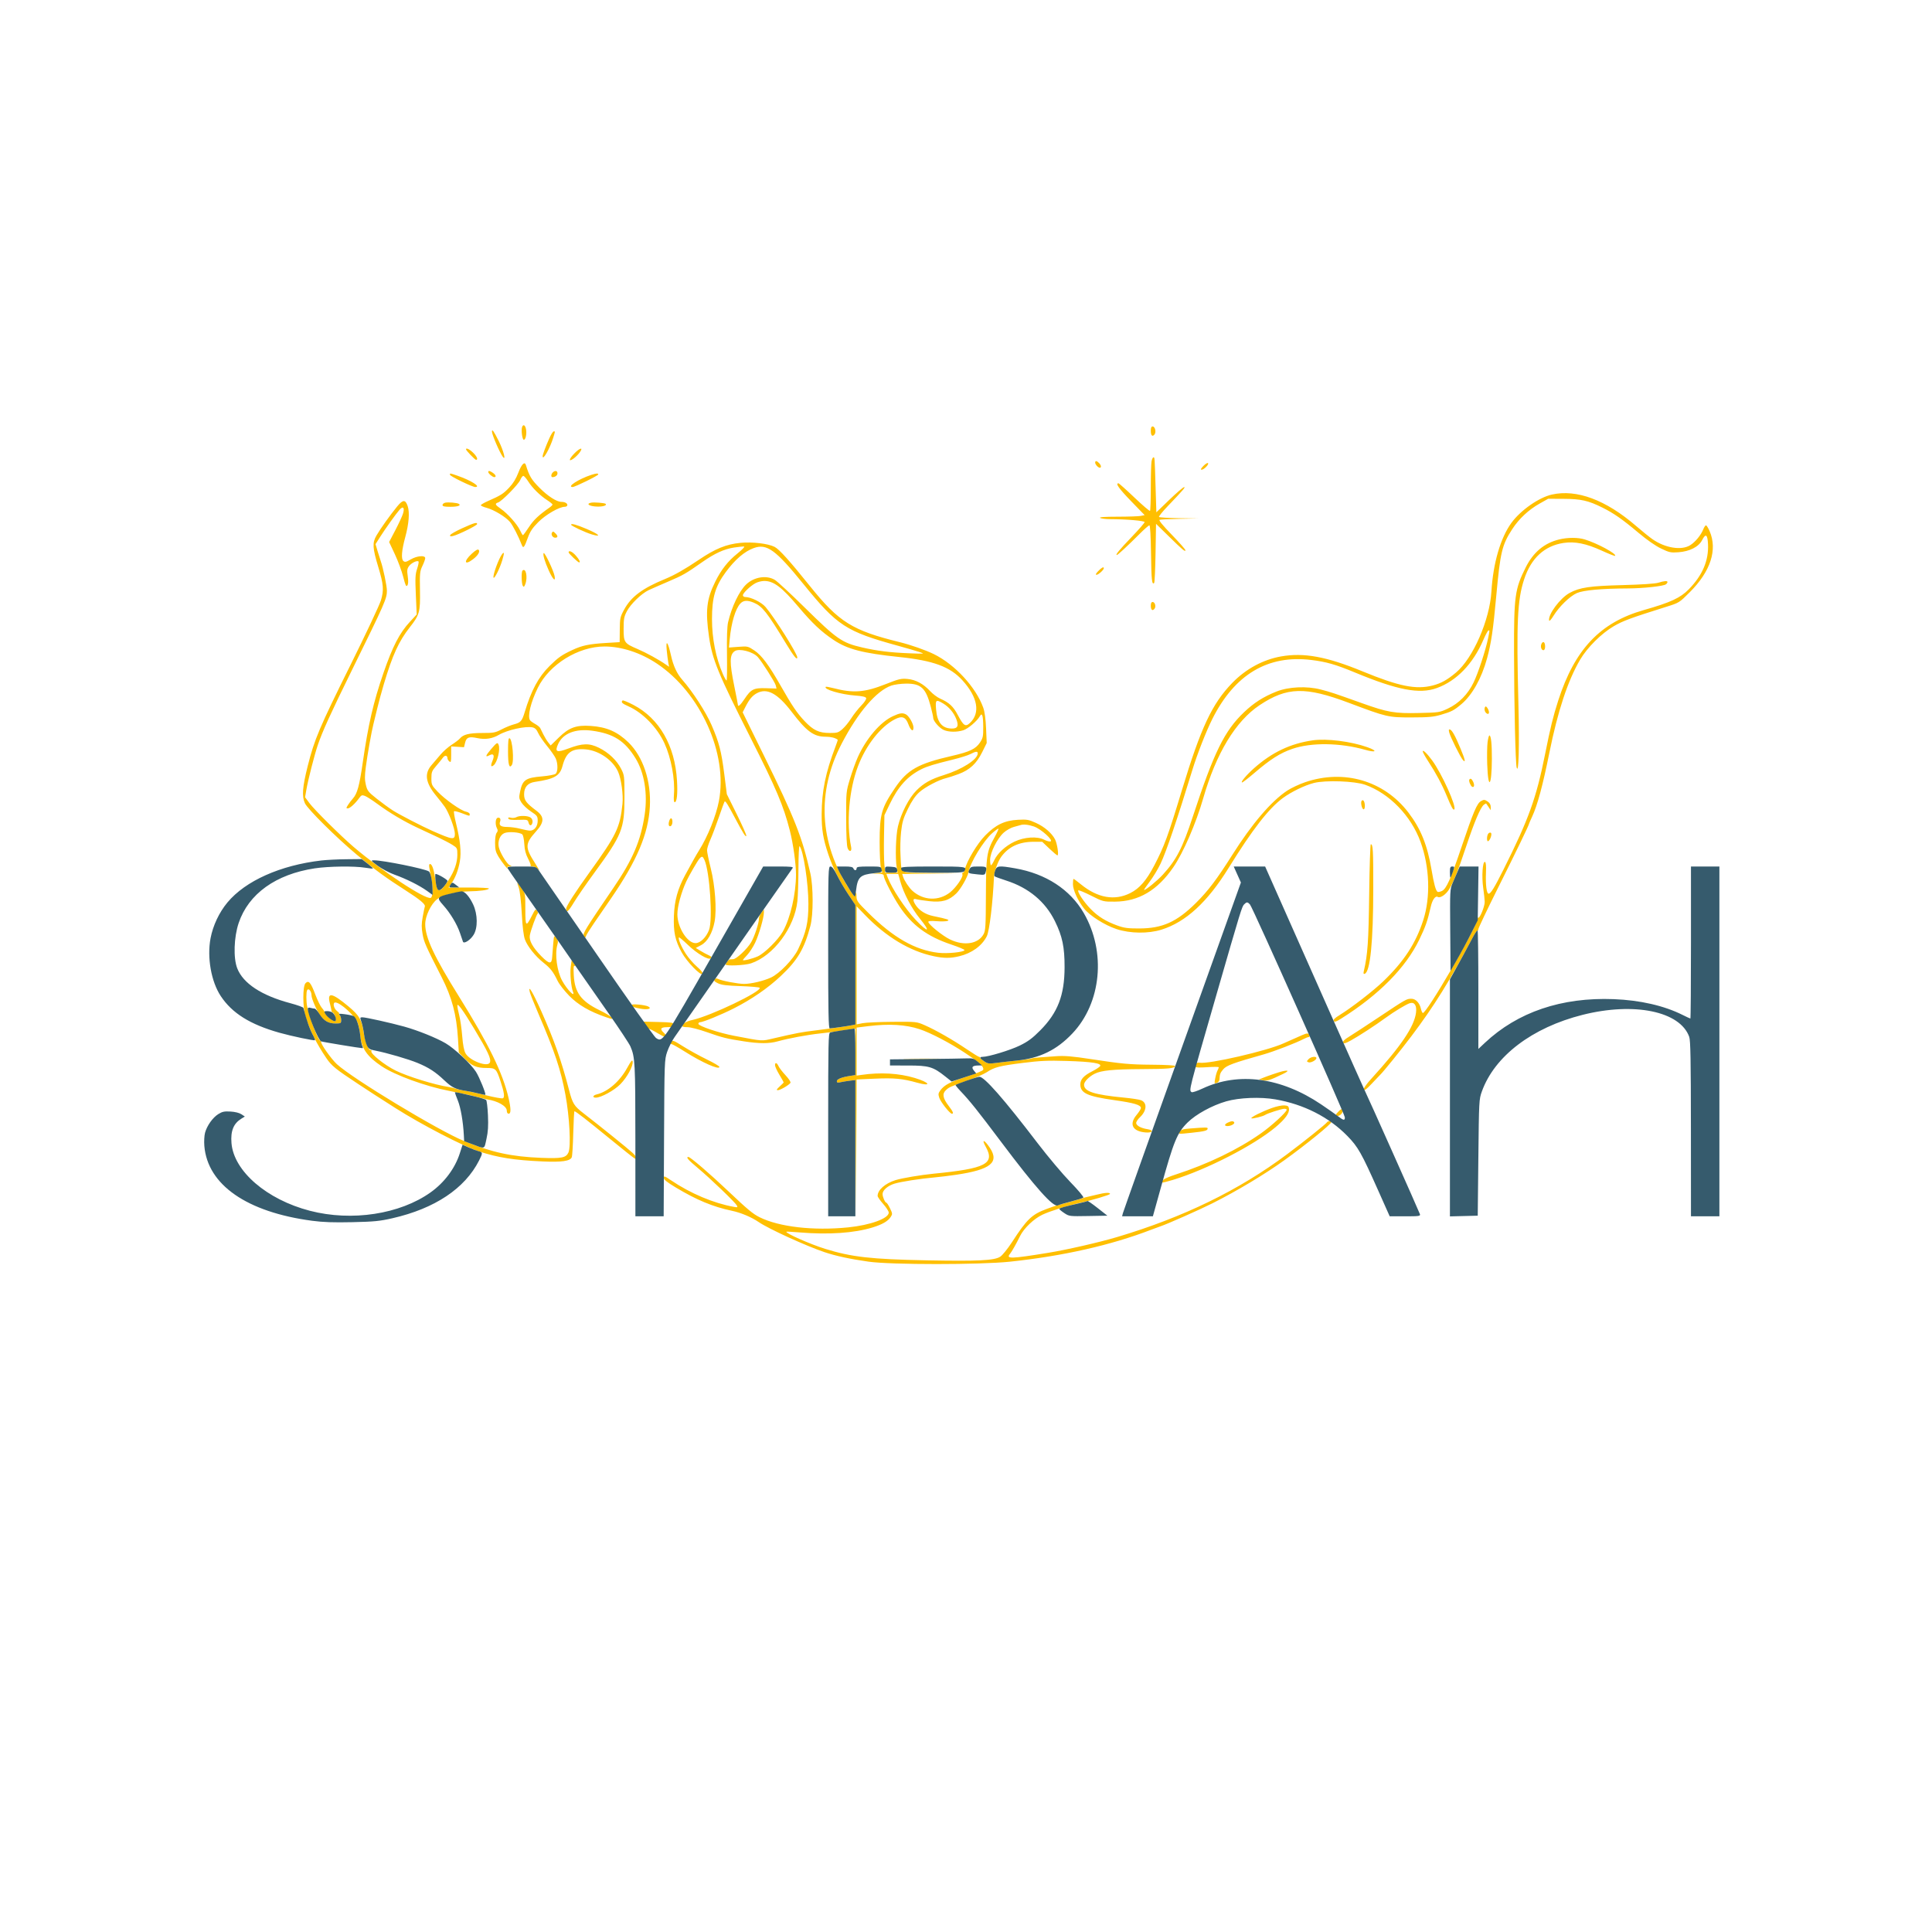 <svg xmlns="http://www.w3.org/2000/svg" width="1563" height="1563" viewBox="0 0 1563 1563" version="1.1"><path d="M 422.406 345.386 C 421.509 347.723, 422.430 355.321, 423.659 355.725 C 425.187 356.227, 426.333 350.794, 425.500 347 C 424.806 343.839, 423.300 343.053, 422.406 345.386 M 931 348.441 C 931 352.391, 932.224 353.640, 933.998 351.502 C 935.549 349.633, 934.468 345, 932.481 345 C 931.460 345, 931 346.069, 931 348.441 M 398 349.178 C 398 351.654, 404.196 366.063, 406.739 369.500 C 409.634 373.412, 407.377 364.591, 403.494 356.815 C 399.477 348.771, 398 346.718, 398 349.178 M 444.329 354.750 C 441.440 361.239, 439 367.819, 439 369.126 C 439 373.128, 444.981 362.617, 447.607 354 C 449.259 348.579, 449.231 349, 447.945 349 C 447.365 349, 445.738 351.587, 444.329 354.750 M 377 363.497 C 377 364.427, 384.229 372, 385.116 372 C 386.998 372, 385.855 369.251, 382.702 366.196 C 379.795 363.378, 377 362.055, 377 363.497 M 464.703 366.792 C 460.164 371.440, 459.705 374.058, 463.960 371.028 C 465.588 369.869, 467.869 367.588, 469.028 365.960 C 472.147 361.580, 469.248 362.138, 464.703 366.792 M 931.625 373.125 C 931.281 374.844, 931 384.444, 931 394.458 C 931 404.473, 930.716 412.951, 930.369 413.298 C 930.022 413.645, 924.324 408.770, 917.706 402.464 C 911.089 396.159, 905.298 391, 904.837 391 C 902.199 391, 905.227 395.279, 915.011 405.379 L 926.022 416.746 922.886 417.373 C 921.161 417.718, 912.719 418.007, 904.125 418.015 C 893.667 418.026, 888.996 418.351, 890 419 C 890.825 419.533, 894.467 419.976, 898.094 419.985 C 911.300 420.015, 926 421.289, 926 422.403 C 926 423.008, 921.252 428.452, 915.450 434.501 C 905.542 444.830, 902.116 449, 903.537 449 C 904.306 449, 912.275 441.617, 921.617 432.250 C 925.594 428.262, 929.301 425, 929.856 425 C 930.496 425, 930.981 433.383, 931.182 447.919 C 931.479 469.355, 931.916 473.417, 933.727 471.606 C 934.127 471.206, 934.630 460.280, 934.845 447.325 L 935.236 423.771 945.368 433.699 C 956.923 445.022, 959 446.761, 959 445.116 C 959 444.495, 953.996 438.822, 947.880 432.508 C 940.602 424.996, 937.233 420.855, 938.130 420.525 C 938.883 420.247, 946.250 419.890, 954.500 419.731 L 969.500 419.442 953.809 419.221 C 945.179 419.100, 937.897 418.642, 937.627 418.205 C 937.357 417.768, 940.342 414.056, 944.261 409.955 C 957.406 396.203, 959.505 393.755, 957.834 394.131 C 956.932 394.334, 951.537 398.993, 945.847 404.485 L 935.500 414.470 934.885 394.485 C 934.109 369.240, 934.164 370, 933.125 370 C 932.644 370, 931.969 371.406, 931.625 373.125 M 886 374.345 C 886 375.085, 886.855 376.464, 887.901 377.410 C 890.466 379.731, 891.819 377.562, 889.443 374.937 C 887.399 372.679, 886 372.438, 886 374.345 M 973.466 377.036 C 971.491 379.097, 971.087 380, 972.139 380 C 974.077 380, 978.449 375.396, 977.228 374.641 C 976.721 374.328, 975.028 375.405, 973.466 377.036 M 419.406 382.250 C 417.490 387.265, 415.174 391.042, 411.895 394.500 C 407.107 399.549, 405.183 400.768, 394.750 405.359 C 391.587 406.751, 389 408.271, 389 408.737 C 389 409.204, 391.116 410.151, 393.702 410.843 C 399.673 412.440, 409.096 418.137, 412.545 422.236 C 414.893 425.027, 419.467 433.922, 422.149 440.913 C 423.332 443.998, 424.139 443.022, 427.039 435 C 428.860 429.962, 430.751 427.131, 435.444 422.415 C 441.509 416.322, 452.430 410, 456.893 410 C 458.052 410, 459 409.373, 459 408.607 C 459 407.113, 456.910 406, 454.106 406 C 450.333 406, 443.155 401.369, 436.447 394.609 C 429.894 388.004, 428.194 385.167, 425.448 376.250 C 424.455 373.027, 421.995 375.470, 419.406 382.250 M 395 381.845 C 395 383.046, 398.433 386, 399.829 386 C 401.716 386, 401.178 384.238, 398.777 382.557 C 396.299 380.821, 395 380.576, 395 381.845 M 447.200 382.200 C 445.783 383.617, 445.607 386, 446.918 386 C 449.197 386, 451 384.628, 451 382.893 C 451 380.757, 449.006 380.394, 447.200 382.200 M 364 384.068 C 364 385.245, 382.057 394, 384.484 394 C 389.518 394, 381.092 388.644, 370.116 384.868 C 363.737 382.673, 364 382.708, 364 384.068 M 478.500 384.132 C 468.218 387.473, 458.174 393.976, 463.250 394.008 C 465.131 394.019, 484 384.749, 484 383.813 C 484 382.790, 482.333 382.887, 478.500 384.132 M 420.911 388.250 C 419.421 391.884, 405.979 405.554, 402.950 406.516 C 400.107 407.418, 400.517 408.393, 405.065 411.545 C 410.614 415.390, 418.425 424.111, 420.658 428.954 C 421.671 431.151, 422.742 432.960, 423.038 432.974 C 423.334 432.988, 425.514 430.051, 427.884 426.447 C 431.702 420.640, 435.695 416.843, 444.441 410.703 C 445.848 409.715, 447 408.578, 447 408.177 C 447 407.775, 445.098 406.214, 442.774 404.707 C 436.857 400.870, 430.676 394.779, 427.338 389.495 C 425.777 387.025, 423.992 385.003, 423.371 385.002 C 422.751 385.001, 421.643 386.462, 420.911 388.250 M 1255.500 400.097 C 1244.998 402.448, 1230.151 412.830, 1222.748 423 C 1213.912 435.138, 1207.955 455.574, 1206.569 478.500 C 1205.170 501.638, 1191.650 532.589, 1177.910 544.107 C 1170.789 550.077, 1165.924 552.785, 1159.149 554.549 C 1145.647 558.066, 1131.798 555.287, 1102.320 543.147 C 1073.296 531.194, 1054.850 527.806, 1036.434 531.043 C 1021.867 533.604, 1007.927 541.147, 997 552.383 C 980.594 569.251, 971.560 588.497, 956.105 639.500 C 944.880 676.547, 941.912 684.620, 933.818 700.137 C 927.495 712.257, 921.904 718.709, 914.463 722.474 C 901.783 728.890, 888.044 726.488, 874.551 715.499 C 871.514 713.024, 868.797 711, 868.514 711 C 868.231 711, 868.006 712.913, 868.013 715.250 C 868.027 719.989, 871.968 728.646, 877.008 735.011 C 881.595 740.802, 893.777 748.510, 903.285 751.637 C 914.275 755.252, 928.913 755.440, 939.620 752.103 C 959.305 745.968, 976.843 729.841, 994 702.097 C 1013.132 671.158, 1026.503 653.940, 1037.879 645.589 C 1044.735 640.556, 1055.533 635.322, 1062.982 633.420 C 1072.377 631.022, 1096.037 631.869, 1104.490 634.906 C 1124.032 641.926, 1141.532 659.968, 1149.199 681 C 1156.600 701.300, 1157.455 725.726, 1151.419 744.417 C 1145.356 763.190, 1135.834 777.765, 1119.129 793.841 C 1111.104 801.564, 1093.417 815.242, 1083.827 821.141 C 1079.732 823.659, 1078.385 825.005, 1078.986 825.978 C 1079.642 827.038, 1080.956 826.609, 1085.159 823.962 C 1115.573 804.811, 1137.143 782.994, 1148.187 760.211 C 1153.209 749.849, 1154.937 744.900, 1157.496 733.546 C 1158.778 727.855, 1161.255 724.422, 1163.208 725.628 C 1165.088 726.791, 1169.606 723.814, 1172.164 719.729 C 1175.922 713.725, 1179.293 705.283, 1186.195 684.585 C 1192.722 665.012, 1197.671 653.309, 1200.352 651.107 C 1201.285 650.342, 1202.187 649.892, 1202.356 650.107 C 1202.525 650.323, 1203.414 651.613, 1204.332 652.973 L 1206 655.445 1206 652.746 C 1206 650.938, 1205.136 649.480, 1203.385 648.333 C 1201.044 646.799, 1200.495 646.773, 1198.151 648.089 C 1194.872 649.929, 1192.067 656.543, 1182.281 685.500 C 1173.434 711.680, 1170.071 719.191, 1166.458 720.837 C 1165.024 721.491, 1163.492 721.804, 1163.055 721.534 C 1161.533 720.593, 1160.111 715.423, 1158.094 703.500 C 1154.723 683.567, 1149.390 670.404, 1139.387 657.322 C 1119.716 631.597, 1087.306 622.093, 1055.839 632.821 C 1051.076 634.446, 1044.551 637.513, 1041.339 639.637 C 1028.466 648.153, 1012.845 666.427, 996.980 691.532 C 984.400 711.438, 977.378 720.724, 967.513 730.500 C 951.973 745.901, 940.352 751.113, 921.500 751.137 C 912.362 751.149, 909.379 750.744, 903.880 748.747 C 894.565 745.364, 888.324 741.481, 882.290 735.316 C 876.870 729.778, 871.308 721.359, 872.369 720.298 C 872.705 719.961, 877.371 721.894, 882.737 724.593 C 892.431 729.469, 892.553 729.500, 901.996 729.432 C 921.161 729.295, 936.386 720.316, 949.257 701.559 C 957.287 689.857, 967.544 666.214, 973.360 646 C 983.889 609.408, 999.637 583.373, 1019.047 570.469 C 1041.239 555.715, 1056.040 555.348, 1091.436 568.674 C 1121.979 580.172, 1123.101 580.432, 1142 580.396 C 1155.721 580.370, 1159.702 580.013, 1165.639 578.277 C 1174.365 575.725, 1176.192 574.777, 1182.312 569.630 C 1190.993 562.328, 1198.608 548.742, 1203.007 532.707 C 1206.388 520.384, 1207.956 509.766, 1210.502 481.956 C 1213.739 446.613, 1215.137 440.790, 1223.462 428 C 1228.893 419.657, 1236.671 412.398, 1245.500 407.435 L 1252.500 403.500 1265 403.556 C 1278.983 403.618, 1284.926 404.958, 1296.304 410.616 C 1305.557 415.217, 1312.512 420.073, 1325.500 431.002 C 1332.308 436.731, 1339.279 441.593, 1343.793 443.760 C 1350.454 446.959, 1351.666 447.221, 1357.793 446.779 C 1366.994 446.116, 1374.243 442.405, 1377.038 436.926 C 1379.921 431.275, 1381.441 432.342, 1381.794 440.265 C 1382.386 453.550, 1377.381 465.315, 1366.298 476.694 C 1359.475 483.699, 1351.420 487.428, 1330 493.498 C 1294.561 503.541, 1273.987 525.268, 1260.604 566.784 C 1256.537 579.398, 1254.246 588.745, 1250.010 610 C 1242.910 645.624, 1236.738 662.760, 1216.329 703.500 C 1208.940 718.250, 1206.022 722.983, 1204.311 722.993 C 1202.660 723.003, 1201.752 715.833, 1202.158 705.994 C 1202.392 700.311, 1202.134 697.574, 1201.335 697.296 C 1199.425 696.631, 1198.589 709.177, 1199.930 718.365 C 1200.584 722.839, 1201.127 727.908, 1201.139 729.630 C 1201.163 733.385, 1197.132 743.200, 1195.883 742.427 C 1195.397 742.127, 1195 742.758, 1195 743.829 C 1195 749.810, 1153.563 821.084, 1151.004 819.503 C 1150.537 819.214, 1149.863 817.653, 1149.508 816.035 C 1148.480 811.356, 1145.287 808, 1141.862 808 C 1137.945 808, 1137.667 808.157, 1115.500 822.928 C 1105.050 829.891, 1094.148 837.021, 1091.273 838.771 C 1087.777 840.899, 1086.229 842.433, 1086.600 843.400 C 1087.047 844.564, 1088.266 844.240, 1092.828 841.749 C 1099.195 838.270, 1112.818 829.397, 1121.049 823.366 C 1127.870 818.368, 1137.817 812.372, 1140.645 811.553 C 1144.395 810.467, 1146.320 813.528, 1145.548 819.348 C 1144.051 830.633, 1133.451 846.306, 1109.638 872.444 C 1105.332 877.171, 1102.989 880.528, 1103.346 881.458 C 1103.757 882.531, 1105.515 881.228, 1109.707 876.741 C 1112.893 873.331, 1115.987 870.082, 1116.582 869.520 C 1119.118 867.128, 1133.296 849.588, 1141.657 838.500 C 1160.414 813.624, 1172.774 793.724, 1191.775 757.810 C 1193.431 754.680, 1195.059 752.393, 1195.393 752.726 C 1195.727 753.060, 1196 752.601, 1196 751.705 C 1196 750.810, 1203.159 735.772, 1211.909 718.288 C 1226.348 689.437, 1237 667.424, 1237 666.435 C 1237 666.226, 1238.108 663.680, 1239.461 660.777 C 1243.785 651.505, 1248.154 635.318, 1253.478 608.835 C 1260.216 575.327, 1268.405 550.549, 1278.311 533.696 C 1284.086 523.873, 1295.629 512.378, 1305.500 506.622 C 1312.970 502.267, 1319.200 499.965, 1348 490.921 C 1358.488 487.627, 1358.510 487.613, 1367.069 479.062 C 1383.882 462.264, 1389.566 444.790, 1383.110 429.750 C 1381.989 427.137, 1380.660 425, 1380.157 425 C 1379.654 425, 1378.658 426.462, 1377.943 428.250 C 1376.043 433.001, 1371.444 438.563, 1367.295 441.127 C 1360.272 445.467, 1347.145 443.361, 1336.906 436.251 C 1334.483 434.569, 1328.450 429.698, 1323.500 425.428 C 1299.135 404.408, 1275.525 395.613, 1255.500 400.097 M 321.335 409.702 C 315.584 416.721, 307.691 427.797, 304.513 433.311 C 301.141 439.158, 301.385 443.335, 305.982 458.530 C 310.316 472.853, 310.681 477.401, 308.162 485.692 C 307.012 489.478, 296.030 512.808, 283.757 537.538 C 258.269 588.897, 254.394 598.045, 248.937 619.752 C 244.646 636.819, 244.091 644.229, 246.685 649.849 C 248.867 654.575, 272.200 677.713, 288.569 691.382 C 302.858 703.314, 312.511 710.380, 328 720.246 C 339.590 727.628, 344.361 731.611, 343.699 733.353 C 343.459 733.984, 342.682 737.763, 341.971 741.750 C 340.940 747.539, 340.925 750.372, 341.897 755.809 C 343.056 762.300, 344.170 764.810, 357.404 790.783 C 365.599 806.867, 369.313 820.842, 370.486 840 L 371.189 851.500 375.845 856.322 C 381.645 862.329, 385.509 864, 393.599 864 C 400.947 864, 401.541 864.555, 404.842 874.500 C 407.920 883.774, 408.485 887.877, 406.773 888.534 C 405.977 888.839, 399.965 887.763, 393.413 886.143 C 386.861 884.523, 379.250 882.866, 376.500 882.462 C 373.750 882.058, 370.426 881.327, 369.114 880.837 C 367.801 880.347, 365.101 879.701, 363.114 879.403 C 351.847 877.710, 329.967 870.957, 320.174 866.150 C 311.236 861.763, 299.605 852.471, 300.414 850.364 C 300.724 849.557, 300.549 849.160, 300.027 849.483 C 298.423 850.475, 295.327 842.890, 294.217 835.248 C 292.746 825.123, 290.614 821.456, 282.048 814.312 C 268.453 802.974, 264.462 802.293, 266.871 811.724 C 267.542 814.351, 268.146 817.063, 268.212 817.750 C 268.279 818.438, 268.654 819, 269.045 819 C 270.379 819, 272.337 825.063, 271.329 826.071 C 270.257 827.143, 263.240 821.436, 262.777 819.115 C 262.624 818.353, 261.546 816.664, 260.381 815.360 C 259.216 814.057, 256.834 809.207, 255.089 804.583 C 251.385 794.769, 249.731 792.839, 247.200 795.374 C 244.723 797.854, 244.815 815.403, 247.345 823 C 251.171 834.493, 256.347 844.731, 264.111 856.164 C 268.287 862.313, 271.519 864.928, 290 877.111 C 301.112 884.436, 303.962 886.278, 319.868 896.416 C 340.657 909.667, 374.632 927.293, 387.488 931.498 C 402.857 936.524, 416.022 938.598, 439 939.611 C 454.549 940.296, 461.195 939.345, 462.557 936.239 C 462.976 935.283, 463.523 926.513, 463.771 916.750 C 464.020 906.987, 464.450 899, 464.728 899 C 465.720 899, 474.789 906.042, 493 920.953 C 503.175 929.284, 512.288 936.544, 513.250 937.086 C 516.260 938.780, 515.289 936.008, 511.678 932.603 C 508.428 929.538, 484.358 910.132, 472.218 900.789 C 464.397 894.769, 463.218 892.877, 460.328 881.703 C 454.284 858.333, 448.406 841.657, 437.889 818.037 C 431.071 802.727, 427.027 795.973, 428.584 802.500 C 428.978 804.150, 432.107 812.025, 435.537 820 C 448.851 850.955, 453.678 865.411, 457.408 885.500 C 460.774 903.628, 462.035 927.635, 459.870 932.385 C 457.919 936.668, 454.376 937.356, 437.685 936.695 C 413.728 935.745, 397.701 932.251, 375.500 923.136 C 354.496 914.514, 285.337 872.726, 272.525 860.916 C 267.970 856.718, 259.265 844.379, 259.750 842.809 C 259.887 842.364, 259.611 842, 259.135 842 C 257.496 842, 250.276 823.172, 248.487 814.232 C 247.637 809.984, 247.648 802.379, 248.506 800.991 C 249.645 799.147, 252 801.945, 252 805.143 C 252 808.159, 256.869 819, 259.809 822.531 C 263.043 826.415, 266.351 828, 271.223 828 C 275.788 828, 276 827.876, 276 825.200 C 276 823.660, 275.460 821.860, 274.800 821.200 C 274.140 820.540, 273.976 820, 274.435 820 C 274.894 820, 274.084 819.067, 272.635 817.927 C 269.911 815.785, 268.954 810.997, 271.250 811.004 C 275.338 811.016, 287.266 821.885, 289.353 827.500 C 290.171 829.700, 291.132 834.392, 291.490 837.926 C 292.545 848.365, 297.054 854.803, 308.794 862.634 C 319.656 869.880, 344.374 878.879, 363.500 882.553 C 365.700 882.975, 367.950 883.443, 368.500 883.592 C 369.050 883.740, 372.200 884.382, 375.500 885.018 C 378.800 885.655, 383.975 886.847, 387 887.669 C 390.025 888.491, 393.175 889.264, 394 889.386 C 402.681 890.675, 410 894.875, 410 898.568 C 410 900.063, 410.578 901, 411.500 901 C 413.466 901, 413.445 897.055, 411.431 888.312 C 406.776 868.105, 395.507 845.012, 371.509 806.500 C 351.180 773.877, 344.025 758.563, 344.008 747.643 C 343.997 741.124, 348.730 731.206, 353.635 727.464 C 358.047 724.099, 369.538 721.273, 379.500 721.102 C 388.245 720.953, 394.857 720.040, 395.571 718.885 C 395.880 718.385, 388.875 718, 379.491 718 L 362.864 718 364.969 715.044 C 368.320 710.338, 370.773 704.015, 372.007 696.908 C 373.316 689.363, 372.369 680.016, 368.850 665.738 C 367.662 660.919, 366.976 656.691, 367.325 656.342 C 367.674 655.993, 370.484 656.673, 373.569 657.854 C 380.205 660.393, 380 660.368, 380 658.625 C 380 657.869, 378.658 656.982, 377.018 656.654 C 372.847 655.819, 360.014 646.765, 354.020 640.428 C 349.245 635.379, 349 634.851, 349 629.621 C 349 624.659, 349.384 623.678, 352.926 619.585 C 355.085 617.091, 357.524 614.089, 358.346 612.916 C 359.868 610.744, 362 611.048, 362 613.437 C 362 614.162, 362.675 615.315, 363.500 616 C 364.808 617.085, 365 616.388, 365 610.551 L 365 603.857 370.194 604.178 L 375.389 604.500 376.271 600.847 C 377.335 596.439, 379.401 595.678, 386.295 597.157 C 392.464 598.480, 398.312 597.593, 403.513 594.545 C 410.403 590.507, 425.194 587.225, 430.875 588.473 C 432.868 588.910, 434.134 590.176, 435.361 592.957 C 436.301 595.088, 439.596 599.907, 442.683 603.666 C 445.770 607.425, 448.904 611.948, 449.648 613.718 C 451.474 618.064, 451.379 624.440, 449.465 626.029 C 448.621 626.730, 443.686 627.661, 438.498 628.099 C 425.261 629.216, 422.747 630.935, 420.803 640.202 C 419.745 645.250, 419.831 645.990, 421.862 649.276 C 423.078 651.244, 426.531 654.486, 429.536 656.480 C 434.619 659.854, 435 660.382, 435 664.053 C 435 668.576, 432.297 672.007, 428.750 671.988 C 427.512 671.982, 424.025 671.312, 421 670.500 C 417.975 669.688, 413.186 669.018, 410.357 669.012 C 405.078 669, 403.410 667.702, 404.620 664.548 C 405.392 662.536, 404.232 660.974, 402.468 661.651 C 400.748 662.311, 400.517 667.228, 402.069 670.130 C 402.864 671.615, 402.800 672.536, 401.819 673.718 C 401.016 674.686, 400.507 677.887, 400.518 681.904 C 400.532 687.283, 401.036 689.330, 403.245 693 C 405.778 697.205, 411.902 705, 410.513 702.250 C 410.102 701.435, 410.686 700.978, 412.191 700.937 C 414.363 700.877, 414.381 700.824, 412.500 700.047 C 410.082 699.048, 404.436 689.757, 403.510 685.253 C 402.513 680.406, 404.523 675.440, 408.077 673.968 C 411.384 672.598, 420.378 673.239, 422.495 674.996 C 423.222 675.599, 423.942 678.973, 424.158 682.789 C 424.430 687.601, 425.302 690.977, 427.218 694.643 C 428.692 697.462, 429.621 700.046, 429.282 700.384 C 428.944 700.723, 429.737 701, 431.046 701 C 432.412 701, 434.412 702.171, 435.745 703.750 C 437.021 705.263, 435.809 702.969, 433.052 698.652 C 424.567 685.367, 424.629 682.702, 433.657 672.629 C 440.439 665.063, 440.522 660.811, 433.983 655.901 C 425.622 649.623, 424 647.454, 424 642.555 C 424 636.820, 426.960 633.398, 432.638 632.568 C 448.523 630.246, 452.938 627.718, 455.048 619.736 C 457.999 608.574, 462.675 605.239, 473.946 606.261 C 484.730 607.239, 495.906 615.012, 500.073 624.433 C 502.615 630.179, 504.339 643.055, 503.564 650.500 C 501.581 669.554, 498.712 675.509, 477 705.639 C 465.199 722.016, 458.016 733.193, 458.007 735.191 C 457.991 738.967, 459.833 737.481, 464.210 730.185 C 466.747 725.958, 474.087 715.300, 480.522 706.500 C 503.369 675.255, 505.209 670.663, 505.202 644.911 C 505.197 627.840, 505.118 627.167, 502.528 622.055 C 499.010 615.113, 492.371 608.800, 484.526 604.938 C 476.707 601.089, 471.298 601.225, 459.783 605.560 C 450.294 609.132, 448.616 608.395, 451.530 601.934 C 455.422 593.304, 465.588 589.310, 479 591.143 C 496.332 593.511, 505.474 599.324, 514.163 613.500 C 521.319 625.175, 524.069 642.165, 521.544 659.097 C 518.398 680.190, 511.945 695.293, 496.234 718.331 C 473.318 751.935, 471.212 755.367, 472.372 757.225 C 473.397 758.866, 473.510 758.853, 474.185 757.028 C 474.582 755.957, 477.312 751.575, 480.254 747.290 C 483.195 743.006, 489.483 733.860, 494.226 726.966 C 515.344 696.273, 524.524 674.618, 525.735 652.633 C 526.873 631.985, 520.265 612.123, 508.437 600.636 C 499.495 591.951, 490.821 588.155, 477.915 587.278 C 466.141 586.477, 460.366 588.567, 452.138 596.606 L 445.500 603.090 443.500 600.590 C 442.400 599.215, 440.663 596.383, 439.640 594.295 C 438.617 592.208, 437.454 589.842, 437.055 589.039 C 436.657 588.235, 434.794 586.722, 432.915 585.676 C 431.037 584.630, 429.169 583.262, 428.765 582.637 C 426.646 579.358, 429.392 568.043, 435.140 556.367 C 444.454 537.449, 467.882 522.974, 489.119 523.017 C 502.945 523.045, 518.228 528.043, 531.458 536.862 C 566.710 560.360, 588.986 609.825, 581.583 648.162 C 579.270 660.137, 572.571 676.757, 565.546 687.947 C 563.302 691.521, 559.761 697.816, 554.261 708.004 C 548.251 719.139, 545.664 728.514, 545.203 740.826 C 544.710 754.006, 546.182 760.883, 551.586 770.653 C 555.701 778.093, 566.937 789.697, 568.166 787.776 C 568.717 786.914, 567.305 785.042, 563.810 782.004 C 560.966 779.532, 556.944 774.887, 554.873 771.683 C 551.126 765.885, 548.362 759.305, 549.285 758.381 C 549.552 758.115, 552.701 760.733, 556.284 764.198 C 563.863 771.530, 573.323 777.077, 575.142 775.258 C 576.025 774.375, 575.606 773.792, 573.402 772.833 C 571.806 772.139, 568.785 770.519, 566.689 769.234 L 562.878 766.898 567.189 764.622 C 572.339 761.903, 576.402 754.801, 578.127 745.500 C 579.921 735.829, 578.524 716.598, 575.003 702.500 C 573.354 695.900, 572.004 689.318, 572.003 687.874 C 572.001 686.430, 573.195 682.605, 574.656 679.374 C 576.117 676.143, 579.207 667.973, 581.522 661.218 C 583.837 654.463, 585.955 648.711, 586.230 648.437 C 586.898 647.768, 588.786 650.757, 594.482 661.500 C 601.176 674.125, 603.324 677.529, 603.764 676.209 C 603.973 675.580, 600.515 667.737, 596.078 658.782 L 588.010 642.500 585.978 626.503 C 583.588 607.681, 581.800 600.769, 575.644 586.548 C 571.132 576.128, 560.344 559.440, 552.015 550 C 547.647 545.050, 544.732 538.771, 542.828 530.213 C 540.374 519.185, 538.510 516.908, 539.378 526 C 539.720 529.575, 540.290 534.061, 540.645 535.969 L 541.291 539.437 538.896 537.763 C 533.079 533.697, 522.897 528.099, 515.804 525.067 C 504.986 520.442, 504.498 519.733, 504.509 508.645 C 504.517 500.674, 504.862 498.847, 507.196 494.408 C 510.227 488.644, 518.920 480.219, 524.658 477.484 C 526.771 476.476, 533.969 473.316, 540.654 470.462 C 552.559 465.378, 554.656 464.177, 568.119 454.741 C 578.180 447.690, 585.773 444.209, 593.805 442.962 C 597.777 442.346, 601.498 441.999, 602.075 442.192 C 602.652 442.384, 600.183 444.898, 596.588 447.779 C 588.934 453.913, 583.526 460.776, 578.685 470.500 C 571.614 484.703, 570.548 494.148, 573.626 515.318 C 576.298 533.692, 580.963 545.021, 607.257 597 C 628.026 638.056, 633.831 651.756, 638.946 671.788 C 641.698 682.566, 643.964 698.697, 643.962 707.500 C 643.960 723.117, 639.511 742.469, 633.387 753.500 C 629.659 760.217, 618.524 771.265, 612.986 773.741 C 608.714 775.652, 601 777.546, 601 776.685 C 601 776.462, 602.559 774.626, 604.465 772.605 C 606.371 770.584, 609.263 766.134, 610.891 762.716 C 613.990 756.209, 618 742.368, 618 738.177 L 618 735.730 616 738.273 C 614.900 739.671, 613.997 741.869, 613.992 743.158 C 613.980 746.835, 610.427 757.596, 607.672 762.296 C 604.455 767.786, 595.686 776, 593.043 776 C 591.919 776, 590.663 776.068, 590.250 776.151 C 589.336 776.335, 587.076 779.213, 587.032 780.250 C 586.970 781.700, 602.598 781.015, 607.572 779.350 C 625.773 773.256, 642.807 750.396, 645.092 729 C 645.532 724.875, 645.916 712.973, 645.946 702.550 C 645.976 692.041, 646.379 684.023, 646.851 684.550 C 649.919 687.974, 654 714.566, 654 731.136 C 654 746.383, 652.284 753.979, 645.682 767.957 C 641.931 775.897, 630.665 787.634, 623.723 790.834 C 617.654 793.631, 607.805 795.966, 602 795.984 C 597.065 796, 583.727 793.460, 580.956 791.977 C 579.760 791.336, 578.869 791.453, 578.127 792.346 C 577.293 793.352, 577.900 794.066, 580.772 795.461 C 583.664 796.865, 587.815 797.384, 599.275 797.772 C 607.402 798.048, 614.286 798.654, 614.573 799.119 C 616.392 802.061, 575.124 821.841, 560.367 825.100 C 555.110 826.261, 552.123 828.107, 552.032 830.250 C 552.014 830.663, 553.913 831.001, 556.250 831.003 C 558.655 831.004, 565.492 832.766, 572 835.061 C 584.614 839.510, 587.915 840.326, 602 842.482 C 614.291 844.364, 622.243 844.365, 629.032 842.488 C 638.139 839.970, 652.928 837.216, 663.500 836.069 C 669 835.473, 676.200 834.547, 679.500 834.011 C 682.800 833.475, 686.962 832.832, 688.750 832.581 L 692 832.126 692 850.935 L 692 869.744 687.750 870.401 C 680.958 871.452, 677 873.032, 677 874.694 C 677 875.866, 677.656 876.076, 679.750 875.575 C 681.263 875.213, 684.634 874.653, 687.241 874.332 L 691.983 873.747 692.250 928.624 L 692.517 983.500 692.759 928.398 L 693 873.297 707.750 872.649 C 723.489 871.958, 730.109 872.586, 741.930 875.894 C 754.050 879.284, 752.371 875.774, 740.116 872.100 C 727.154 868.213, 712.277 867.366, 696.750 869.629 L 693 870.176 693 850.748 L 693 831.321 702.442 830.160 C 719.323 828.086, 732.637 828.877, 744 832.630 C 752.821 835.544, 768.686 843.828, 780.624 851.754 C 792.799 859.836, 796.282 863.101, 795.343 865.548 C 795.065 866.273, 789.032 868.736, 781.937 871.020 C 768.501 875.347, 764.019 877.697, 760.728 882.141 C 759.057 884.397, 758.935 885.270, 759.890 888.141 C 761.054 891.638, 768.470 901, 770.078 901 C 771.731 901, 771.060 899.367, 767.482 894.681 C 762.754 888.488, 762.098 884.930, 765.151 882.035 C 767.818 879.506, 768.465 879.219, 783.378 873.944 C 789.361 871.828, 796.043 868.914, 798.226 867.469 C 804.413 863.375, 808.675 862.268, 827.223 859.936 C 841.615 858.127, 847.589 857.857, 863 858.322 C 883.801 858.950, 891.864 860.255, 889.860 862.669 C 889.181 863.487, 886.403 865.282, 883.687 866.659 C 876.759 870.169, 874 873.195, 874 877.280 C 874 884.333, 879.635 886.944, 901.500 890.024 C 917.627 892.296, 923 893.897, 923 896.431 C 923 897.190, 921.402 899.724, 919.448 902.062 C 913.197 909.544, 916.270 915.353, 926.909 916.164 C 932.567 916.595, 933.751 914.368, 928.314 913.519 C 923.231 912.726, 919.588 910.814, 919.186 908.729 C 919.004 907.782, 920.389 905.581, 922.311 903.764 C 927.804 898.572, 928.203 892.118, 923.155 890.106 C 921.695 889.524, 915.550 888.573, 909.500 887.993 C 885.146 885.658, 877 883.037, 877 877.532 C 877 875.091, 880.975 870.997, 885.617 868.657 C 890.924 865.982, 900.653 865.019, 923.500 864.908 C 945.240 864.802, 950.051 864.371, 950.668 862.472 C 950.864 861.868, 943.683 861.447, 931.715 861.359 C 913.870 861.229, 907.526 860.646, 883 856.885 C 867.429 854.497, 861.039 853.973, 854 854.508 C 849.875 854.822, 843.919 855.255, 840.764 855.472 C 837.609 855.688, 834.640 856.105, 834.165 856.398 C 833.691 856.691, 828.622 857.403, 822.901 857.980 C 817.181 858.558, 809.575 859.425, 806 859.907 C 800.179 860.691, 799.161 860.559, 796.257 858.642 C 794.473 857.464, 793.011 856.163, 793.007 855.750 C 793.003 855.337, 792.596 855, 792.103 855 C 791.610 855, 786.997 852.151, 781.853 848.668 C 770.624 841.067, 756.878 833.225, 748 829.356 C 741.546 826.543, 741.361 826.524, 722 826.667 C 711.275 826.746, 700.362 827.246, 697.750 827.777 L 693 828.742 693 780.968 L 693 733.194 699.750 740.187 C 716.989 758.047, 736.029 769.482, 755.315 773.559 C 763.644 775.320, 768.810 775.333, 776 773.612 C 786.158 771.182, 794.421 765.194, 798.316 757.443 C 800.462 753.171, 803.216 730.305, 804.151 709 C 804.323 705.074, 807.382 696.772, 809.977 693.190 C 815.911 684.999, 824.531 681, 836.252 681 L 843.148 681 848.915 686.500 C 852.086 689.525, 855.040 692, 855.480 692 C 856.723 692, 855.289 682.459, 853.536 679.070 C 850.901 673.973, 844.985 668.868, 838.096 665.744 C 832.155 663.050, 830.795 662.814, 823.522 663.214 C 812.638 663.813, 805.606 667.188, 797 675.942 C 790.639 682.412, 782.176 696.507, 780.603 703.250 C 780.251 704.763, 779.535 706, 779.012 706 C 778.490 706, 778.315 706.657, 778.623 707.460 C 779.388 709.452, 773.365 718.160, 768.630 721.909 C 759.488 729.146, 746.949 728.626, 738.130 720.645 C 735.364 718.141, 731.597 712.462, 730.585 709.269 L 729.877 707.037 753.189 706.749 L 776.500 706.461 753.269 706.231 C 726.349 705.963, 729.510 707.781, 728.518 692 C 728.189 686.775, 728.399 678.225, 728.984 673 C 729.877 665.036, 730.765 662.032, 734.479 654.419 C 737.530 648.165, 740.356 644.005, 743.552 641.059 C 748.094 636.872, 759.583 630.818, 765.516 629.485 C 767.157 629.116, 771.628 627.658, 775.450 626.243 C 784.509 622.892, 790.011 617.780, 794.640 608.413 L 798.250 601.109 797.744 589.304 C 797.417 581.652, 796.609 575.741, 795.450 572.500 C 789.548 556.004, 772.552 537.578, 755.500 529.191 C 748.968 525.978, 736.694 521.668, 728 519.533 C 689.559 510.097, 678.672 503.306, 655.259 474.165 C 638.755 453.622, 630.420 444.365, 626.702 442.448 C 621.470 439.750, 608.586 438.229, 598.981 439.177 C 587.487 440.310, 578.691 443.887, 565.515 452.788 C 554.126 460.481, 545.728 465.256, 538 468.433 C 519.657 475.974, 510.570 482.772, 504.934 493.166 C 501.704 499.124, 501.494 500.094, 501.402 509.500 L 501.304 519.500 490.402 520.156 C 476.465 520.995, 470.960 522.147, 462.963 525.901 C 454.404 529.917, 451.660 531.841, 444.681 538.718 C 435.652 547.614, 429.759 558.559, 424.421 576.345 C 422.314 583.365, 421.185 584.619, 415.705 586.028 C 413.392 586.623, 408.962 588.435, 405.860 590.055 C 400.697 592.751, 399.362 593, 390.078 593 C 379.581 593, 374.742 594.193, 372.043 597.447 C 371.242 598.413, 368.263 600.689, 365.423 602.506 C 362.582 604.323, 358.513 607.911, 356.379 610.478 C 354.246 613.046, 351.037 616.801, 349.250 618.824 C 343.083 625.799, 344.173 633.257, 352.905 643.838 C 355.475 646.952, 358.623 650.989, 359.899 652.809 C 363.157 657.454, 368 670.459, 368 674.564 C 368 679.686, 366.291 679.471, 350 672.294 C 341.550 668.572, 323.026 659.007, 317.888 655.713 C 314.801 653.734, 308.892 649.426, 304.757 646.140 C 297.894 640.686, 297.131 639.714, 295.993 634.971 C 295.014 630.891, 295 627.813, 295.926 620.638 C 297.189 610.852, 300.571 591.745, 302.057 586 C 302.554 584.075, 303.922 578.450, 305.095 573.500 C 306.269 568.550, 308.708 559.550, 310.517 553.500 C 317.604 529.788, 322.596 518.855, 331.541 507.455 C 339.425 497.408, 340.059 495.108, 339.759 477.645 C 339.521 463.697, 339.678 462.129, 341.750 457.805 C 342.988 455.223, 344 452.410, 344 451.555 C 344 449.034, 337.334 449.614, 332.281 452.575 C 328.654 454.701, 327.620 454.930, 326.362 453.885 C 324.383 452.243, 324.919 445.290, 327.853 434.542 C 330.792 423.771, 331.526 414.530, 329.840 409.514 C 327.983 403.989, 325.980 404.033, 321.335 409.702 M 360.250 406.664 C 359.012 406.925, 358 407.783, 358 408.570 C 358 409.662, 359.522 410, 364.441 410 C 370.334 410, 373.324 408.936, 371.171 407.606 C 369.795 406.755, 362.709 406.144, 360.250 406.664 M 478.192 406.677 C 473.910 407.563, 476.556 409.495, 482.475 409.804 C 487.507 410.067, 491.305 408.950, 489.933 407.610 C 489.170 406.865, 480.582 406.183, 478.192 406.677 M 323.368 412.237 C 320.474 415.502, 311.853 427.537, 307.519 434.361 L 303.796 440.223 305.478 445.861 C 306.403 448.963, 307.557 452.625, 308.042 454 C 309.983 459.500, 313 474.012, 313 477.850 C 313 484.297, 311.523 487.653, 284.778 542 C 267.264 577.588, 260.802 591.784, 257.011 603 C 254.401 610.723, 249.280 630.730, 247.932 638.466 L 246.801 644.961 250.325 649.731 C 254.216 654.997, 275.818 676.421, 286 685.111 C 308.994 704.737, 344.208 728.009, 348.448 726.381 C 350.211 725.705, 350.477 718.642, 349.028 711 C 348.558 708.525, 347.851 704.813, 347.456 702.750 C 346.962 700.166, 347.098 699, 347.894 699 C 349.530 699, 351.030 703.375, 352.181 711.500 C 353.804 722.960, 355.511 723.082, 362.704 712.254 C 367.527 704.994, 370 697.961, 370 691.502 C 370 686.203, 369.871 685.943, 366.014 683.509 C 363.822 682.125, 358.759 679.463, 354.764 677.593 C 350.769 675.724, 343.218 672.194, 337.985 669.750 C 326.702 664.480, 315.247 657.679, 305.201 650.285 C 301.187 647.331, 296.700 644.456, 295.231 643.898 C 292.880 643.004, 292.319 643.218, 290.534 645.691 C 287.307 650.163, 283.066 654, 281.351 654 C 279.950 654, 279.968 653.688, 281.514 651.250 C 282.474 649.737, 284.267 647.375, 285.498 646 C 289.034 642.052, 290.757 635.776, 293.457 617 C 297.891 586.177, 302.105 567.922, 310.194 544.500 C 317.653 522.901, 323.231 512.105, 331.601 503.064 L 337.116 497.108 336.418 481.233 C 335.817 467.558, 335.962 464.631, 337.462 460.114 C 338.420 457.230, 338.924 454.591, 338.582 454.249 C 337.471 453.138, 332.750 455.437, 330.880 458 C 329.348 460.100, 329.186 461.424, 329.865 466.282 C 330.419 470.244, 330.312 472.558, 329.525 473.635 C 328.588 474.916, 327.978 473.637, 326.229 466.730 C 325.049 462.068, 321.996 453.809, 319.446 448.377 L 314.809 438.500 319.782 429 C 322.517 423.775, 325.309 417.771, 325.985 415.658 C 327.527 410.845, 326.171 409.073, 323.368 412.237 M 374.077 427.288 C 368.894 429.626, 364.448 432.156, 364.196 432.911 C 363.847 433.960, 364.415 434.118, 366.620 433.581 C 370.996 432.515, 386 425.076, 386 423.971 C 386 422.294, 383.779 422.911, 374.077 427.288 M 462 424.486 C 462 425.397, 473.488 430.772, 478.823 432.355 C 487.270 434.863, 484.629 432.157, 474.438 427.863 C 466.223 424.402, 462 423.255, 462 424.486 M 446.556 430.910 C 445.577 432.494, 447.140 435, 449.107 435 C 451.411 435, 451.535 433.678, 449.429 431.571 C 447.604 429.747, 447.315 429.681, 446.556 430.910 M 1261.459 436.395 C 1249.313 439.346, 1240.466 446.731, 1234.285 459.078 C 1225.533 476.562, 1224.764 482.186, 1224.859 528 C 1224.949 571.359, 1226.012 617.451, 1227.004 620.978 C 1228.629 626.756, 1229.252 603.743, 1228.398 569.500 C 1226.744 503.203, 1227.560 485.431, 1233.025 468.712 C 1238.624 451.581, 1249.437 441.586, 1264.902 439.245 C 1274.046 437.861, 1283.290 439.723, 1295.838 445.474 C 1301.503 448.071, 1306.361 449.972, 1306.635 449.699 C 1308.193 448.140, 1292.142 439.467, 1282.002 436.388 C 1276.556 434.735, 1268.279 434.738, 1261.459 436.395 M 609.759 443.400 C 602.248 446.127, 594.649 452.664, 587.117 462.877 C 578.617 474.402, 575.999 483.332, 576.001 500.799 C 576.003 516.497, 579.090 532.132, 584.782 545.275 C 586.158 548.451, 587.540 550.793, 587.854 550.479 C 588.169 550.165, 588.293 540.591, 588.130 529.204 C 587.940 515.944, 588.252 506.702, 588.997 503.500 C 591.919 490.943, 598.022 478.169, 603.664 472.803 C 610.061 466.719, 620.109 465.120, 626.825 469.117 C 628.846 470.320, 639.725 480.393, 651 491.502 C 677.043 517.162, 681.195 520.046, 697.500 523.800 C 709.661 526.600, 720.002 527.882, 735.500 528.511 C 748.093 529.022, 748.359 528.991, 744 527.521 C 741.525 526.687, 733.650 524.397, 726.500 522.433 C 684.384 510.863, 677.319 506.256, 650 472.542 C 627.418 444.673, 620.350 439.555, 609.759 443.400 M 381.593 448.021 C 374.846 454.240, 375.680 457.770, 382.642 452.459 C 386.715 449.353, 388.589 446.189, 387.186 444.786 C 386.520 444.120, 384.653 445.200, 381.593 448.021 M 460 446.884 C 460 447.771, 467.573 455, 468.503 455 C 469.792 455, 468.718 452.749, 465.896 449.535 C 462.991 446.226, 460 444.881, 460 446.884 M 406.259 448.226 C 403.603 451.524, 398.568 465.224, 399.264 467.259 C 399.830 468.913, 404.369 459.874, 406.385 453.080 C 408.053 447.457, 408.017 446.043, 406.259 448.226 M 439.849 447.482 C 438.950 448.384, 440.691 454.330, 443.986 461.614 C 447.286 468.911, 449.664 471.102, 448.643 465.905 C 447.771 461.465, 440.693 446.636, 439.849 447.482 M 888.500 462 C 886.509 464.078, 886.091 465, 887.139 465 C 888.624 465, 893 461.032, 893 459.686 C 893 458.227, 891.255 459.124, 888.500 462 M 422.667 461.667 C 421.666 462.667, 421.894 472.284, 422.958 473.966 C 423.700 475.140, 424.096 474.878, 424.943 472.651 C 427.101 466.975, 425.428 458.905, 422.667 461.667 M 611.247 471.750 C 606.975 474.070, 601 479.803, 601 481.581 C 601 482.362, 601.883 483, 602.962 483 C 607.505 483, 616.014 487.199, 619.336 491.079 C 626.551 499.508, 645 528.796, 645 531.821 C 645 534.488, 642.284 531.150, 635.923 520.665 C 620.581 495.373, 616.675 490.426, 609.782 487.551 C 604.636 485.404, 601.444 485.610, 598.961 488.250 C 594.975 492.487, 591.590 503.802, 590.365 516.987 L 589.725 523.867 597.359 523.289 C 604.834 522.724, 605.102 522.785, 610.278 526.222 C 616.191 530.147, 622.082 538.060, 631.703 555 C 640.716 570.869, 644.817 576.924, 650.931 583.390 C 657.959 590.822, 662.459 592.949, 671.215 592.978 C 677.348 592.998, 678.244 592.725, 681.546 589.825 C 683.535 588.079, 686.746 584.142, 688.681 581.075 C 690.617 578.009, 694.242 573.397, 696.737 570.827 C 699.397 568.087, 701.047 565.566, 700.727 564.732 C 700.345 563.735, 697.690 563.125, 691.841 562.692 C 680.162 561.827, 665.930 557.602, 668.067 555.634 C 668.305 555.415, 670.959 555.873, 673.965 556.652 C 690.452 560.927, 699.400 560.242, 716.752 553.379 C 727.140 549.271, 729.055 548.818, 734.108 549.276 C 740.834 549.886, 747.006 553.192, 752.497 559.127 C 754.596 561.395, 758.155 564.075, 760.406 565.082 C 767.962 568.460, 771.125 571.385, 774.861 578.442 C 779.502 587.209, 781.036 588.239, 784.584 584.967 C 793.303 576.923, 791.056 564.041, 778.538 550.304 C 768.565 539.361, 755.042 534.385, 727.500 531.524 C 697.977 528.457, 685.654 525.260, 674.404 517.749 C 664.387 511.061, 657.159 504.253, 645.995 490.994 C 632.539 475.012, 625.923 470, 618.284 470 C 616.186 470, 613.019 470.788, 611.247 471.750 M 1341.500 471.448 C 1339.051 472.214, 1327.999 472.946, 1313 473.337 C 1286.092 474.037, 1278.042 475.223, 1269.792 479.704 C 1262.192 483.832, 1252.299 497.119, 1253.229 501.950 C 1253.405 502.864, 1254.877 501.295, 1256.843 498.100 C 1261.420 490.662, 1270.030 482.317, 1275.734 479.791 C 1280.939 477.486, 1295.801 476.134, 1316.887 476.047 C 1329.362 475.996, 1345.779 474.222, 1347.750 472.712 C 1348.438 472.186, 1349 471.360, 1349 470.878 C 1349 469.717, 1346.404 469.915, 1341.500 471.448 M 931 489.941 C 931 493.417, 932.297 494.552, 933.969 492.537 C 935.438 490.767, 934.393 487, 932.433 487 C 931.514 487, 931 488.055, 931 489.941 M 1200.007 517.750 C 1191.607 537.153, 1178.381 550.843, 1162.447 556.627 C 1148.377 561.734, 1130.621 558.356, 1096 543.987 C 1080.568 537.581, 1072.989 535.408, 1060.904 533.923 C 1025.703 529.596, 998.832 545.615, 980.759 581.700 C 975.809 591.583, 968.567 610.050, 964.758 622.500 C 952.559 662.379, 943.494 689.101, 938.914 698.689 C 936.762 703.193, 932.739 709.830, 929.973 713.439 C 927.207 717.048, 925.234 720, 925.588 720 C 927.105 720, 936.251 712.506, 940.772 707.559 C 951.769 695.527, 956.630 686.101, 965.042 660.500 C 982.169 608.378, 990.590 591.243, 1006.508 576.123 C 1014.510 568.521, 1022.032 563.725, 1032.550 559.517 C 1042.425 555.566, 1057.183 554.871, 1068.506 557.825 C 1076.871 560.007, 1078.546 560.563, 1101.904 568.903 C 1122.667 576.317, 1128.253 577.277, 1148 576.823 C 1164.087 576.454, 1164.670 576.365, 1171.274 573.264 C 1180.302 569.024, 1187.548 561.664, 1192.208 552 C 1195.887 544.370, 1201.960 525.806, 1203.919 516.201 C 1205.214 509.853, 1205.208 510, 1204.181 510 C 1203.730 510, 1201.852 513.487, 1200.007 517.750 M 1247.192 520.621 C 1245.987 522.775, 1246.841 526, 1248.617 526 C 1249.481 526, 1250 524.896, 1250 523.059 C 1250 519.576, 1248.504 518.277, 1247.192 520.621 M 594.400 526.765 C 590.193 529.574, 590.107 535.886, 594.017 555 C 595.648 562.975, 596.986 569.875, 596.991 570.333 C 597.011 572.182, 599.162 570.235, 602.243 565.580 C 607.567 557.539, 609.715 556.454, 619.697 556.767 L 628.225 557.034 627.563 554.395 C 626.930 551.873, 616.572 535.537, 613.138 531.644 C 609.234 527.219, 598.073 524.313, 594.400 526.765 M 721.054 554.652 C 709.023 558.862, 694.104 576.300, 680.971 601.500 C 660.570 640.646, 662.728 681.906, 687.135 719.377 C 691.375 725.886, 691.518 725.998, 692.132 723.289 C 692.661 720.951, 692.782 721.195, 692.882 724.801 C 692.993 728.852, 693.553 729.651, 702.508 738.533 C 722.634 758.497, 740.246 768.563, 758.960 770.798 C 766.327 771.678, 779.889 770.308, 780.293 768.644 C 780.407 768.173, 775.550 766.131, 769.500 764.107 C 750.221 757.657, 737.821 748.524, 727.729 733.344 C 722.282 725.151, 715 711.009, 715 708.624 C 715 707.378, 713.895 706.959, 710.250 706.825 L 705.500 706.651 709.655 706.272 L 713.810 705.894 712.713 702.197 C 712.098 700.122, 711.624 690.822, 711.632 681 C 711.650 658.769, 713.123 653.605, 724.039 637.500 C 734.082 622.682, 742.694 617.820, 770 611.553 C 784.487 608.228, 789.376 605.902, 792.816 600.698 C 795.234 597.040, 795.494 595.765, 795.439 587.841 C 795.375 578.634, 794.536 576.140, 792.633 579.500 C 790.384 583.471, 783.009 589.681, 779.180 590.828 C 773.943 592.397, 767.672 592.308, 763.600 590.606 C 760.102 589.145, 755 583.353, 755 580.844 C 755 580.037, 754.096 575.927, 752.992 571.710 C 749.046 556.645, 745.132 552.972, 733.102 553.048 C 728.921 553.074, 723.499 553.796, 721.054 554.652 M 612.330 560.792 C 608.653 562.773, 606.165 565.747, 603.048 571.886 L 600.820 576.273 617.832 610.886 C 643.050 662.194, 648.970 677.192, 655.574 706.500 C 658.023 717.368, 658.049 739.858, 655.622 749 C 650.663 767.683, 645.318 776.748, 631.701 789.566 C 621.212 799.440, 607.995 808.542, 593.500 815.874 C 583.474 820.945, 568.657 827, 566.273 827 C 565.573 827, 565 827.575, 565 828.278 C 565 830.087, 581.526 835.618, 594 837.984 C 618.032 842.543, 615.653 842.393, 626 840.006 C 645.174 835.584, 648.020 835.047, 660.143 833.568 C 673.789 831.903, 685.033 830.299, 689.250 829.417 L 692 828.841 692 780.485 L 692 732.128 686.524 723.947 C 679.357 713.239, 673.756 702.052, 670.102 691.146 C 665.907 678.623, 664.665 671.075, 664.732 658.500 C 664.831 639.923, 667.899 624.947, 675.885 604.065 C 677.028 601.075, 677.859 598.549, 677.731 598.450 C 675.717 596.890, 672.112 596, 667.801 596 C 658.362 596, 652.498 591.696, 640.529 575.983 C 629.067 560.935, 620.564 556.355, 612.330 560.792 M 503.643 566.690 C 502.219 568.115, 503.242 569.132, 508.383 571.406 C 519.990 576.539, 531.693 588.536, 537.529 601.283 C 542.988 613.207, 546.157 630.280, 545.226 642.750 C 544.922 646.830, 545.133 649, 545.834 649 C 547.602 649, 548.319 642.302, 547.699 631.589 C 546.053 603.183, 533.389 581.185, 512.393 570.264 C 507.934 567.945, 503.997 566.337, 503.643 566.690 M 757.305 574.099 C 758.159 584.288, 762.090 589.155, 769.653 589.389 C 774.695 589.545, 775.823 587.437, 773.682 581.858 C 771.677 576.631, 767.761 571.955, 763 569.104 C 757.135 565.591, 756.629 566.035, 757.305 574.099 M 1201.703 571.630 C 1200.529 572.804, 1200.914 575.684, 1202.411 576.926 C 1204.513 578.671, 1205.344 576.534, 1203.747 573.487 C 1203.010 572.079, 1202.090 571.244, 1201.703 571.630 M 722.228 579.474 C 712.125 584.178, 700.706 597.564, 693.927 612.653 C 692.235 616.419, 689.422 624.225, 687.675 630 C 684.522 640.428, 684.500 640.648, 684.552 662 C 684.587 676.336, 685.003 684.436, 685.800 686.310 C 687.254 689.726, 689.334 688.856, 688.566 685.155 C 684.578 665.951, 686.862 638.930, 694.073 620 C 700.599 602.869, 712.225 588.020, 723.860 581.956 C 729.740 578.891, 732.675 579.947, 734.873 585.917 C 736.741 590.991, 739 592.481, 739 588.640 C 739 585.570, 735.451 579.312, 732.952 577.974 C 730.176 576.488, 727.982 576.795, 722.228 579.474 M 1172.438 592.620 C 1173.349 596.261, 1181.709 613.013, 1183.589 614.964 C 1185.902 617.365, 1185.320 614.659, 1181.577 605.617 C 1177.324 595.344, 1174.797 590.766, 1173.060 590.187 C 1172.042 589.847, 1171.891 590.434, 1172.438 592.620 M 1203.452 600.535 C 1203.072 603.579, 1202.944 611.567, 1203.168 618.286 C 1203.884 639.802, 1206.840 636.435, 1206.931 614 C 1206.981 601.852, 1206.263 595, 1204.941 595 C 1204.503 595, 1203.833 597.491, 1203.452 600.535 M 411 607.858 C 411 618.565, 412.013 622.168, 414.096 618.878 C 416.072 615.759, 414.555 598.018, 412.246 597.249 C 411.301 596.934, 411 599.500, 411 607.858 M 1062 598.936 C 1043.882 601.565, 1029.048 608.620, 1014.493 621.530 C 1008.409 626.926, 1003.314 633, 1004.871 633 C 1005.407 633, 1009.817 629.596, 1014.672 625.436 C 1027.801 614.187, 1035.648 609.206, 1045.609 605.797 C 1060.955 600.545, 1084.205 600.863, 1104.432 606.601 C 1113.376 609.138, 1114.772 607.526, 1106.249 604.503 C 1092.951 599.785, 1073.239 597.305, 1062 598.936 M 397.189 606.179 C 392.686 611.436, 392.313 612.973, 396.022 610.988 C 399.320 609.223, 400.308 611.019, 398.464 615.431 C 396.745 619.545, 397.114 620.980, 399.403 619.081 C 402.359 616.628, 404.842 606.358, 403.393 602.582 C 402.513 600.288, 401.963 600.607, 397.189 606.179 M 1151 607.898 C 1151 608.563, 1152.996 612.163, 1155.435 615.900 C 1161.711 625.515, 1166.607 634.642, 1170.340 643.689 C 1174.265 653.201, 1175.645 655.688, 1176.518 654.816 C 1178.581 652.752, 1166.419 625.788, 1158.651 615.206 C 1154.476 609.518, 1151 606.198, 1151 607.898 M 785 610.084 C 783.075 611.087, 776.775 613.065, 771 614.479 C 755.970 618.160, 750.048 619.964, 745.500 622.245 C 734.122 627.952, 726.622 636.250, 719.635 650.863 L 715.505 659.500 715.164 676.500 C 714.976 685.850, 715.123 696.313, 715.491 699.750 L 716.159 706 721.167 706 L 726.176 706 725.446 701.750 C 724.150 694.209, 724.709 675.883, 726.459 668.500 C 728.980 657.865, 735.339 645.531, 741.450 639.419 C 747.313 633.557, 753.247 630.231, 763.466 627.080 C 778.299 622.506, 791 614.380, 791 609.465 C 791 607.615, 789.428 607.777, 785 610.084 M 1188.676 630.750 C 1188.093 631.742, 1189.592 635.630, 1190.861 636.414 C 1192.539 637.451, 1193.094 635.301, 1191.852 632.575 C 1190.681 630.004, 1189.511 629.332, 1188.676 630.750 M 1101.539 647.937 C 1100.515 649.594, 1102.002 655.170, 1103.341 654.698 C 1104.598 654.256, 1104.378 649.025, 1103.045 647.663 C 1102.594 647.202, 1101.917 647.326, 1101.539 647.937 M 417.678 661.121 C 416.675 661.704, 414.719 661.895, 413.330 661.547 C 411.506 661.089, 410.930 661.272, 411.256 662.206 C 411.583 663.141, 413.825 663.434, 419.339 663.264 C 426.751 663.034, 426.987 663.099, 427.604 665.557 C 428.359 668.566, 430.363 668.276, 430.830 665.091 C 431.023 663.772, 430.401 662.263, 429.330 661.451 C 427.166 659.810, 420.267 659.615, 417.678 661.121 M 541.607 663.582 C 540.463 666.564, 540.912 668.971, 542.500 668.362 C 543.355 668.034, 544 666.542, 544 664.893 C 544 661.776, 542.595 661.006, 541.607 663.582 M 825.500 667.525 C 824.950 667.727, 822.562 668.391, 820.193 669 C 817.825 669.609, 814.121 671.703, 811.963 673.652 C 806.737 678.374, 801 689.877, 801 695.634 C 801 698.035, 801.337 699.988, 801.750 699.974 C 802.163 699.960, 803.310 698.190, 804.300 696.042 C 806.933 690.328, 813.353 684.411, 820.752 680.880 C 828.680 677.096, 839.254 676.433, 844.817 679.370 C 846.642 680.333, 848.892 680.947, 849.817 680.734 C 852.665 680.080, 842.199 670.596, 836.478 668.647 C 831.944 667.102, 827.804 666.679, 825.500 667.525 M 802.703 674.030 C 795.571 680.308, 784.896 697.846, 783.584 705.440 C 782.910 709.343, 777.162 719.397, 773.673 722.775 C 767.639 728.616, 762.089 730.205, 751.755 729.050 C 747.215 728.542, 742.487 727.820, 741.250 727.447 C 738.440 726.597, 738.287 728.398, 740.840 732.270 C 743.716 736.632, 748.798 739.819, 754.889 741.082 C 766.770 743.546, 768.670 744.189, 766.500 745.015 C 765.400 745.433, 761.462 745.536, 757.750 745.243 C 753.308 744.892, 751 745.074, 751 745.775 C 751 747.800, 762.522 757.128, 768.643 760.059 C 779.956 765.475, 791.401 763.672, 795.701 755.794 C 797.306 752.856, 797.511 749.424, 797.606 724 C 797.724 692.192, 798.219 688.916, 804.694 677.174 C 806.613 673.695, 807.986 670.653, 807.746 670.412 C 807.506 670.172, 805.237 671.800, 802.703 674.030 M 1204.200 674.200 C 1202.695 675.705, 1202.569 681.384, 1204.062 680.462 C 1205.656 679.477, 1207.194 674.794, 1206.237 673.837 C 1205.777 673.377, 1204.860 673.540, 1204.200 674.200 M 1107.680 723.250 C 1107.195 761.585, 1106.448 772.413, 1103.395 785.381 C 1102.891 787.523, 1103.053 788.149, 1104.027 787.824 C 1108.512 786.329, 1110.954 762.096, 1110.980 718.832 C 1110.999 687.463, 1110.751 683, 1108.988 683 C 1108.549 683, 1107.961 701.112, 1107.680 723.250 M 565.795 694.750 C 564.248 696.537, 557.343 708.485, 555.249 713 C 551.137 721.867, 548 733.401, 548 739.658 C 548 750.268, 556.024 763, 562.710 763 C 566.556 763, 571.321 758.345, 573.610 752.352 C 576.757 744.110, 574.195 705.106, 569.884 695.645 C 568.467 692.535, 567.833 692.396, 565.795 694.750 M 718.087 709.750 C 721.528 718.866, 732.421 735.354, 740.944 744.345 C 751.094 755.051, 753.209 754.216, 744.136 743.085 C 737.549 735.003, 731.006 722.589, 728.408 713.242 L 726.672 707 721.861 707 L 717.050 707 718.087 709.750 M 419.724 718.250 C 420.603 720.759, 421.581 729.261, 422.112 739 C 422.695 749.708, 423.584 757.080, 424.645 760 C 426.665 765.561, 433.174 773.699, 439.779 778.919 C 445.343 783.318, 447.570 786.184, 451.094 793.487 C 452.417 796.230, 456.650 801.682, 460.500 805.602 C 467.748 812.982, 476.952 818.339, 490.241 822.911 C 495.347 824.668, 495.820 824.696, 494.819 823.185 C 494.204 822.258, 489.831 819.612, 485.101 817.305 C 470.120 809.998, 464.958 803.037, 464.195 789.109 C 463.838 782.610, 464.013 780.890, 464.971 781.482 C 465.651 781.902, 465.376 780.977, 464.360 779.426 L 462.512 776.607 461.734 782.016 C 460.997 787.135, 461.992 798.438, 463.515 802.250 C 465.675 807.657, 458.827 800.740, 454.853 793.500 C 450.566 785.689, 448.720 771.950, 450.925 764.262 C 451.664 761.683, 451.485 760.585, 450.029 758.788 C 448.216 756.548, 448.206 756.564, 447.595 763.020 C 447.257 766.584, 446.873 771.521, 446.740 773.991 C 446.404 780.271, 444.464 780.176, 437.939 773.562 C 430.986 766.515, 427.896 760.903, 428.637 756.670 C 429.337 752.669, 434.073 739.669, 435.077 738.994 C 435.491 738.715, 435.250 737.695, 434.542 736.727 C 433.386 735.146, 432.971 735.529, 430.453 740.506 C 425.501 750.293, 425 749.837, 425 735.536 C 425 722.859, 424.992 722.816, 421.830 718.413 C 420.087 715.986, 418.565 714, 418.447 714 C 418.330 714, 418.904 715.913, 419.724 718.250 M 370 813.543 C 370 814.663, 370.687 818.218, 371.527 821.442 C 372.367 824.666, 373.446 832.178, 373.924 838.134 C 374.523 845.585, 375.378 849.984, 376.664 852.232 C 380.091 858.225, 394.767 863.655, 396.355 859.518 C 397.485 856.573, 394.752 850.741, 383.465 832 C 374.609 817.295, 370 810.978, 370 813.543 M 511 813.013 C 511 814.344, 512.390 814.936, 518.024 816.004 C 523.833 817.106, 527.820 816.015, 524.410 814.257 C 521.833 812.928, 511 811.924, 511 813.013 M 522.382 829.667 C 523.526 831.408, 524.743 832.659, 525.088 832.446 C 525.432 832.233, 528.308 833.620, 531.478 835.529 C 534.649 837.438, 537.638 839, 538.121 839 C 539.611 839, 539.098 837.398, 537 835.500 C 533.658 832.475, 534.478 831, 539.500 831 C 541.975 831, 544 830.812, 544 830.582 C 544 830.352, 544.263 829.478, 544.585 828.640 C 545.085 827.336, 543.383 827.072, 532.737 826.808 L 520.304 826.500 522.382 829.667 M 1053.500 837.393 C 1045.487 840.904, 1040.318 843.194, 1038.500 844.036 C 1025.479 850.071, 977.603 861.113, 970.414 859.739 C 968.256 859.326, 967 860.564, 967 863.102 C 967 863.668, 970.775 863.775, 976.500 863.373 C 981.725 863.005, 986 863.026, 986 863.418 C 986 863.810, 985.538 864.995, 984.972 866.051 C 984.407 867.107, 983.573 869.964, 983.118 872.400 C 982.330 876.614, 982.391 876.791, 984.372 876.058 C 985.517 875.634, 986.500 874.436, 986.556 873.394 C 986.797 868.917, 987.133 867.996, 989.588 865.078 C 992.208 861.964, 997.776 859.913, 1022.500 852.956 C 1030.505 850.703, 1048.852 843.626, 1054.500 840.613 C 1056.150 839.733, 1058.048 839.010, 1058.719 839.006 C 1059.390 839.003, 1059.679 838.327, 1059.362 837.500 C 1058.666 835.687, 1057.443 835.665, 1053.500 837.393 M 543.065 842.879 C 542.395 844.131, 542.466 844.676, 543.304 844.698 C 543.962 844.715, 548.775 847.432, 554 850.736 C 568.141 859.676, 582 865.805, 582 863.118 C 582 862.513, 577.388 859.787, 571.750 857.059 C 566.112 854.332, 557.567 849.624, 552.761 846.596 C 544.850 841.614, 543.930 841.262, 543.065 842.879 M 1058.612 856.876 C 1057.022 858.633, 1057.021 858.794, 1058.598 859.399 C 1060.387 860.086, 1065 857.620, 1065 855.977 C 1065 854.273, 1060.379 854.924, 1058.612 856.876 M 733.750 856.748 C 741.587 856.917, 754.413 856.917, 762.250 856.748 C 770.087 856.579, 763.675 856.441, 748 856.441 C 732.325 856.441, 725.913 856.579, 733.750 856.748 M 507.351 864.018 C 501.344 874.905, 491.782 883.206, 482.750 885.377 C 479.561 886.144, 479.046 888, 482.022 888 C 486.275 888, 497.041 882.092, 501.925 877.077 C 507.408 871.447, 512.332 862.375, 511.830 858.827 C 511.565 856.961, 510.679 857.989, 507.351 864.018 M 627 861.809 C 627 862.804, 628.575 866.233, 630.500 869.430 C 632.425 872.627, 634 875.419, 634 875.635 C 634 875.851, 632.538 877.359, 630.750 878.985 C 628.233 881.275, 627.899 881.948, 629.270 881.971 C 631.175 882.002, 638.399 877.782, 639.506 875.990 C 639.877 875.391, 638.113 872.690, 635.586 869.989 C 633.060 867.288, 630.472 863.935, 629.836 862.539 C 628.490 859.585, 627 859.201, 627 861.809 M 1037.500 866.683 C 1034.846 867.282, 1025.262 870.523, 1021.500 872.094 L 1018.500 873.347 1022 873.924 C 1025.559 874.510, 1027.166 873.996, 1037.932 868.827 C 1042.967 866.409, 1042.782 865.491, 1037.500 866.683 M 1029 896.368 C 1020.912 899.281, 1011.611 903.944, 1012.372 904.705 C 1012.988 905.321, 1021.857 903.148, 1023.500 901.978 C 1025.220 900.753, 1036.909 897, 1039.004 897 C 1040.102 897, 1040.984 897.337, 1040.964 897.750 C 1040.870 899.713, 1028.801 910.781, 1020 916.974 C 1001.457 930.023, 977.214 941.718, 951.103 950.212 C 942.425 953.035, 938.848 955.181, 940.337 956.671 C 940.549 956.882, 944.497 955.897, 949.111 954.481 C 976.357 946.118, 1014.276 926.632, 1031.839 911.966 C 1039.612 905.475, 1043.209 900.574, 1042.796 897.034 C 1042.549 894.916, 1041.926 894.461, 1039 894.263 C 1037.075 894.133, 1032.575 895.080, 1029 896.368 M 1082.773 899.290 C 1080.520 901.595, 1080.317 902.185, 1081.606 902.679 C 1083.623 903.453, 1086.994 899.977, 1086.144 898 C 1085.625 896.792, 1084.970 897.042, 1082.773 899.290 M 993.250 908.220 C 990.435 909.578, 990.341 911, 993.066 911 C 995.864 911, 999.193 909.121, 998.469 907.950 C 997.729 906.752, 996.121 906.836, 993.250 908.220 M 1073.537 907.941 C 1072.664 909.352, 1055.090 923.433, 1041.500 933.608 C 1002.329 962.939, 957.419 984.821, 903.500 1000.849 C 889.118 1005.124, 862.990 1011.095, 848 1013.533 C 817.910 1018.427, 813.636 1018.553, 817.045 1014.446 C 818.516 1012.674, 822.218 1006.132, 825.220 1000 C 828.303 993.702, 836.435 985.933, 843.344 982.685 C 849.323 979.873, 862.181 975.785, 872 973.573 C 883.507 970.981, 898 966.680, 898 965.858 C 898 964.577, 893.878 964.818, 887.331 966.481 C 884.124 967.295, 880.600 968.127, 879.500 968.330 C 878.400 968.533, 876.825 968.970, 876 969.301 C 874.649 969.843, 856.940 974.818, 854.500 975.341 C 853.950 975.459, 850.575 976.635, 847 977.953 C 834.743 982.474, 830.877 986.162, 818.658 1004.986 C 815.271 1010.203, 811.035 1015.447, 809.244 1016.640 C 804.549 1019.767, 791.376 1020.424, 749.500 1019.617 C 704.788 1018.756, 688.903 1016.953, 667.500 1010.312 C 655.398 1006.556, 635.090 997.568, 636.207 996.462 C 636.368 996.303, 641.225 996.564, 647 997.042 C 670.449 998.986, 691.157 997.563, 706 992.989 C 713.806 990.583, 718.317 987.972, 720.546 984.570 C 722.109 982.185, 722.080 981.796, 720.011 977.523 C 718.807 975.035, 717.484 973, 717.071 973 C 716.047 973, 714 968.340, 714 966.009 C 714 962.943, 718.127 959.300, 723.500 957.622 C 728.709 955.995, 744.459 953.545, 756.500 952.489 C 760.350 952.152, 768 951.211, 773.500 950.399 C 801.384 946.284, 808.679 940.446, 800.780 928.568 C 796.349 921.906, 793.815 921.187, 797.410 927.613 C 805.154 941.456, 797.660 945.369, 755.500 949.497 C 744.986 950.526, 729.665 953.109, 724.500 954.723 C 716.065 957.359, 710 962.709, 710 967.514 C 710 968.294, 712.025 971.213, 714.500 974 C 716.975 976.787, 719 979.946, 719 981.021 C 719 985.734, 704.076 991.156, 686.144 992.959 C 658.011 995.787, 630.392 992.619, 614.500 984.742 C 609.117 982.073, 604.560 978.275, 588.833 963.346 C 574.372 949.619, 558.500 936, 556.962 936 C 554.636 936, 556.570 938.261, 564.750 945.110 C 574.816 953.538, 594.743 972.672, 596.119 975.230 C 596.936 976.751, 596.653 976.889, 593.774 976.373 C 577.230 973.407, 558.706 965.578, 542.750 954.807 C 537.679 951.384, 537 951.158, 537 952.894 C 537 954.317, 539.700 956.481, 546.750 960.709 C 563.637 970.837, 576.783 976.299, 591.951 979.490 C 599.444 981.066, 607.942 984.649, 613.957 988.767 C 621.790 994.131, 652.176 1008.012, 667 1012.999 C 676.178 1016.086, 687.898 1018.613, 702.723 1020.701 C 720.926 1023.264, 792.704 1023.272, 817 1020.713 C 859.694 1016.216, 898.846 1007.376, 931 994.972 C 934.025 993.805, 937.625 992.481, 939 992.031 C 944.320 990.287, 970.509 978.685, 980.781 973.522 C 1000.626 963.546, 1023.066 950.110, 1039 938.662 C 1056.404 926.158, 1077 909.436, 1077 907.809 C 1077 906.686, 1074.247 906.791, 1073.537 907.941 M 963.116 912.930 C 957.179 913.388, 955.468 913.899, 954.385 915.538 C 953.042 917.569, 953.076 917.572, 963.890 916.427 C 974.787 915.272, 977 914.684, 977 912.941 C 977 911.968, 975.596 911.967, 963.116 912.930" stroke="none" fill="#ffbf00" fill-rule="evenodd"/><path d="M 260.017 696.126 C 226.829 699.968, 198.557 712.604, 183.992 730.105 C 177.312 738.132, 172.299 748.747, 170.347 759 C 167.382 774.573, 170.838 794.136, 178.627 805.883 C 187.792 819.703, 202.382 828.817, 226 835.476 C 235.789 838.236, 254.222 842.111, 254.802 841.531 C 255.018 841.315, 254.501 839.870, 253.652 838.319 C 250.630 832.798, 248.084 825.674, 245.468 815.418 C 245.316 814.823, 240.536 813.097, 234.846 811.583 C 211.592 805.393, 196.683 795.591, 191.921 783.361 C 188.686 775.054, 189.215 758.254, 193.072 746.765 C 201.005 723.138, 223.121 707.249, 254.697 702.489 C 265.881 700.804, 286.656 700.546, 295.438 701.984 C 298.705 702.519, 301.525 702.808, 301.707 702.626 C 301.888 702.445, 299.930 700.655, 297.354 698.648 L 292.672 695 280.086 695.130 C 273.164 695.201, 264.133 695.649, 260.017 696.126 M 305.612 700.449 C 308.905 702.896, 314.952 706.097, 319.049 707.561 C 328.567 710.963, 339.191 716.246, 345.250 720.591 L 350 723.997 349.940 719.748 C 349.845 712.975, 348.401 705.866, 346.936 704.961 C 343.311 702.720, 310.087 696.014, 302.562 696.004 C 299.770 696, 299.922 696.221, 305.612 700.449 M 410.888 702.750 C 411.415 703.712, 414.918 708.849, 418.673 714.165 C 426.024 724.571, 448.562 756.807, 450.961 760.345 C 454.408 765.428, 477.945 799.249, 492.478 820 C 501.144 832.375, 509.024 844.313, 509.987 846.529 C 513.772 855.232, 514.007 859.654, 514.024 922.566 L 514.040 984 525.478 984 L 536.916 984 537.221 920.750 C 537.521 858.459, 537.559 857.401, 539.745 850.938 C 540.966 847.328, 543.693 841.928, 545.805 838.938 C 547.917 835.947, 558.429 820.900, 569.165 805.500 C 579.901 790.100, 600.293 760.850, 614.480 740.500 C 628.668 720.150, 640.719 702.938, 641.261 702.250 C 642.037 701.264, 639.621 701, 629.832 701 L 617.418 701 578.054 769.943 C 535.704 844.116, 536.228 843.345, 530.645 839.687 C 529.343 838.834, 507.885 808.518, 482.959 772.318 C 458.034 736.118, 436.737 705.263, 435.632 703.750 C 433.637 701.018, 433.547 701, 421.777 701 C 410.795 701, 410 701.128, 410.888 702.750 M 670 766.500 C 670 818.244, 670.263 831.996, 671.250 831.980 C 673.003 831.952, 685.935 830.111, 689.250 829.417 L 692 828.841 692 780.485 L 692 732.128 686.433 723.814 C 683.371 719.241, 679.253 712.237, 677.281 708.250 C 674.763 703.159, 673.146 701, 671.848 701 C 670.070 701, 670 703.463, 670 766.500 M 678.234 703.750 C 679.725 707.195, 687.729 720.728, 690.085 723.787 C 691.840 726.067, 691.849 726.054, 692.551 720.287 C 693.865 709.487, 695.896 707.579, 707.327 706.407 C 713.339 705.791, 713.652 705.631, 713.222 703.378 C 712.779 701.065, 712.497 701, 702.883 701 C 694.765 701, 693 701.268, 693 702.500 C 693 703.325, 692.536 704, 691.969 704 C 691.401 704, 690.678 703.325, 690.362 702.500 C 689.933 701.384, 688.156 701, 683.414 701 L 677.043 701 678.234 703.750 M 716 703.445 C 716 705.849, 716.300 706, 721.070 706 C 725.755 706, 726.115 705.829, 725.820 703.750 C 725.547 701.830, 724.803 701.455, 720.750 701.195 C 716.243 700.906, 716 701.021, 716 703.445 M 729.015 702.250 C 729.058 705.719, 730.342 705.908, 754.911 706.053 C 774.370 706.168, 779.432 705.926, 780.115 704.849 C 782.483 701.112, 781.755 701, 755 701 C 734.858 701, 729.003 701.282, 729.015 702.250 M 784.167 703.534 C 782.813 706.506, 782.926 706.569, 791.135 707.412 C 796.364 707.949, 796.813 707.829, 797.371 705.745 C 798.576 701.247, 798.279 701, 791.661 701 C 785.846 701, 785.225 701.210, 784.167 703.534 M 804.970 704.592 C 804.318 706.568, 804.170 708.515, 804.642 708.919 C 805.114 709.324, 809.325 710.879, 814 712.376 C 832.206 718.204, 845.693 729.445, 853.469 745.274 C 859.462 757.472, 861.288 766.204, 861.252 782.500 C 861.203 805.158, 855.746 819.309, 841.547 833.597 C 835.198 839.986, 831.707 842.574, 825 845.862 C 817.324 849.626, 799.606 855, 794.872 855 C 792.126 855, 792.590 856.220, 796.257 858.642 C 799.161 860.559, 800.179 860.691, 806 859.907 C 809.575 859.425, 817.052 858.570, 822.615 858.008 C 841.194 856.129, 854.825 849.487, 867.502 836.135 C 891.066 811.315, 894.997 770.147, 876.803 738.722 C 865.733 719.601, 846.151 706.827, 821.255 702.485 C 807.822 700.143, 806.376 700.330, 804.970 704.592 M 1000.991 707.479 L 1003.898 713.958 956.450 846.551 C 930.354 919.477, 908.728 980.236, 908.393 981.572 L 907.783 984 920.235 984 L 932.686 984 934.985 975.750 C 936.250 971.212, 938.094 964.575, 939.085 961 C 949.571 923.143, 952.270 916.553, 960.722 908.155 C 967.441 901.479, 980.581 894.273, 992.039 890.980 C 1002.523 887.967, 1019.681 887.285, 1031.814 889.399 C 1054.832 893.410, 1075.028 903.676, 1090 918.979 C 1098.658 927.828, 1101.424 932.722, 1115.028 963.250 L 1124.274 984 1136.754 984 C 1148.166 984, 1149.190 983.850, 1148.725 982.250 C 1148.200 980.446, 1105.855 885.551, 1104.130 882.313 C 1103.598 881.316, 1090.482 851.925, 1074.982 817 C 1059.483 782.075, 1041.558 741.689, 1035.151 727.253 L 1023.500 701.005 1010.792 701.003 L 998.084 701 1000.991 707.479 M 1173 705.500 C 1173 707.975, 1173.183 710, 1173.406 710 C 1173.629 710, 1174.502 707.975, 1175.345 705.500 C 1176.815 701.187, 1176.798 701, 1174.939 701 C 1173.308 701, 1173 701.714, 1173 705.500 M 1179.103 705.250 C 1178.099 707.587, 1176.309 711.750, 1175.124 714.500 C 1173.044 719.330, 1172.980 720.621, 1173.235 752.500 L 1173.500 785.500 1176.669 780 C 1182.388 770.073, 1186.949 761.633, 1191.258 753 L 1195.500 744.500 1195.820 722.750 L 1196.140 701 1188.534 701 L 1180.929 701 1179.103 705.250 M 1368 762.500 C 1368 796.325, 1367.788 824, 1367.530 824 C 1367.271 824, 1364.459 822.698, 1361.280 821.107 C 1346.248 813.584, 1326.884 809.142, 1305.500 808.312 C 1263.346 806.676, 1227.791 818.735, 1201.250 843.670 L 1196 848.602 1196 800.968 C 1196 774.769, 1195.727 753.060, 1195.393 752.726 C 1195.059 752.393, 1193.431 754.680, 1191.775 757.810 C 1186.934 766.961, 1181.520 776.956, 1177.109 784.888 L 1173 792.277 1173 888.171 L 1173 984.066 1184.250 983.783 L 1195.500 983.500 1196 936.500 C 1196.491 890.388, 1196.544 889.377, 1198.838 883 C 1209.128 854.391, 1239.530 831.274, 1280.374 821.002 C 1322.174 810.489, 1359.214 818.145, 1366.600 838.825 C 1367.634 841.722, 1367.922 857.480, 1367.956 913.250 L 1368 984 1379.500 984 L 1391 984 1391 842.500 L 1391 701 1379.500 701 L 1368 701 1368 762.500 M 352.400 712.750 C 353.361 720.937, 354.868 722.053, 358.845 717.524 C 360.580 715.548, 362 713.361, 362 712.664 C 362 711.590, 354.170 707, 352.336 707 C 352 707, 352.028 709.587, 352.400 712.750 M 364.232 716 C 363.056 717.883, 363.231 717.999, 367.242 717.978 L 371.500 717.956 369 716 C 365.881 713.560, 365.756 713.560, 364.232 716 M 364.281 722.956 C 353.504 725.566, 353.102 726.208, 358.489 732.199 C 364.265 738.623, 369.651 747.536, 372.124 754.763 C 373.203 757.918, 374.284 761.078, 374.525 761.785 C 375.252 763.913, 380.480 760.574, 383.153 756.274 C 386.642 750.664, 386.486 739.637, 382.807 731.768 C 379.757 725.245, 375.928 720.952, 373.295 721.104 C 372.308 721.161, 368.251 721.995, 364.281 722.956 M 1006.586 731.557 C 1004.698 733.445, 1004.083 735.445, 984.009 805.050 C 961.362 883.571, 961.736 882.100, 964.091 883.556 C 964.691 883.927, 968.628 882.613, 972.841 880.637 C 1001.962 866.976, 1036.282 871.556, 1068.800 893.445 C 1074.135 897.037, 1080.254 901.330, 1082.399 902.987 C 1086.988 906.533, 1088 906.711, 1088 903.970 C 1088 901.503, 1013.450 734.222, 1011.249 731.750 C 1009.333 729.599, 1008.576 729.567, 1006.586 731.557 M 249 816.205 C 249 820.763, 257.576 841.624, 259.802 842.477 C 261.202 843.015, 291.261 847.963, 293.285 847.990 C 293.717 847.995, 293.637 847.190, 293.108 846.201 C 292.578 845.212, 291.847 841.499, 291.483 837.951 C 290.694 830.266, 288.307 823.229, 286.096 822.068 C 285.218 821.607, 282.025 820.908, 279 820.513 C 274.497 819.926, 273.727 820.032, 274.750 821.098 C 275.438 821.814, 276 823.660, 276 825.200 C 276 827.860, 275.771 828, 271.404 828 C 265.583 828, 261.930 825.840, 258.456 820.344 C 256.946 817.955, 255.213 815.994, 254.605 815.986 C 253.997 815.979, 252.488 815.701, 251.250 815.370 C 249.680 814.949, 249 815.201, 249 816.205 M 262.959 819.923 C 264.482 822.769, 270.339 827.061, 271.338 826.062 C 272.411 824.989, 271.362 821.504, 269.363 819.506 C 268.535 818.678, 266.523 818, 264.893 818 C 262.279 818, 262.051 818.227, 262.959 819.923 M 292.404 826.750 C 293.128 828.813, 294.050 833.159, 294.452 836.408 C 294.854 839.658, 295.893 843.804, 296.760 845.622 C 298.136 848.508, 299.045 849.066, 303.918 850.018 C 313.104 851.812, 330.342 856.842, 337.702 859.877 C 346.876 863.660, 352.281 867.170, 359.500 874.033 C 365.525 879.761, 368.663 881.285, 377 882.535 C 379.475 882.905, 383.942 883.833, 386.926 884.595 C 389.910 885.358, 392.473 885.861, 392.621 885.712 C 393.341 884.992, 387.802 871.366, 385.038 867.059 C 380.923 860.646, 367.898 848.390, 360.616 844.079 C 353.282 839.736, 338.108 833.616, 327.059 830.542 C 316.153 827.509, 295.895 823, 293.174 823 C 291.197 823, 291.157 823.195, 292.404 826.750 M 681.799 833.484 C 677.014 834.179, 672.401 835.016, 671.549 835.343 C 670.170 835.872, 670 844.040, 670 909.969 L 670 984 681 984 L 692 984 692 928.873 L 692 873.746 687.250 874.331 C 684.638 874.653, 681.263 875.213, 679.750 875.575 C 677.656 876.076, 677 875.866, 677 874.694 C 677 873.032, 680.958 871.452, 687.750 870.401 L 692 869.744 692 850.872 C 692 840.492, 691.663 832.049, 691.250 832.110 C 690.837 832.170, 686.585 832.788, 681.799 833.484 M 748.250 856.749 L 720 857.031 720 859.516 L 720 862 734.750 862.010 C 751.498 862.021, 754.841 863.005, 764.691 870.830 L 769.881 874.953 779.829 871.698 L 789.777 868.443 787.845 866.057 C 785.582 863.263, 786.654 862.065, 791.500 861.975 L 794.500 861.919 791.038 858.959 C 787.995 856.359, 786.904 856.028, 782.038 856.234 C 778.992 856.362, 763.788 856.594, 748.250 856.749 M 782 874.250 C 777.325 875.909, 773.302 877.442, 773.060 877.656 C 772.818 877.871, 774.649 880.173, 777.127 882.773 C 784.643 890.656, 790.841 898.414, 810.064 924 C 837.675 960.751, 852.173 976.982, 855.776 975.180 C 856.724 974.706, 861.550 973.277, 866.500 972.005 C 871.450 970.733, 875.913 969.326, 876.419 968.878 C 876.940 968.415, 872.400 962.976, 865.901 956.281 C 859.612 949.802, 847.764 935.725, 839.573 925 C 812.036 888.946, 796.151 870.857, 792.254 871.117 C 791.289 871.181, 786.675 872.591, 782 874.250 M 368 883.810 C 368 884.103, 369.094 887.078, 370.431 890.422 C 372.727 896.163, 374.683 907.514, 375.247 918.360 L 375.500 923.220 381.500 925.467 C 392.775 929.688, 391.624 930.077, 393.555 921.396 C 394.847 915.591, 395.142 910.907, 394.762 902.282 C 394.485 895.999, 393.816 890.416, 393.276 889.876 C 392.737 889.337, 388.516 888.029, 383.898 886.971 C 379.279 885.913, 373.813 884.650, 371.750 884.163 C 369.688 883.676, 368 883.518, 368 883.810 M 176.646 901.285 C 172.110 904.099, 167.443 910.654, 165.881 916.405 C 165.270 918.657, 165.013 923.454, 165.311 927.065 C 167.907 958.534, 199.696 980.609, 252.500 987.611 C 261.433 988.796, 269.739 989.087, 285 988.748 C 302.706 988.355, 307.136 987.920, 317.500 985.556 C 351.775 977.736, 376.088 961.520, 387.602 938.798 C 390.636 932.811, 390.607 932.190, 387.250 931.351 C 385.738 930.972, 382.185 929.641, 379.356 928.391 L 374.212 926.119 371.956 933.137 C 368.056 945.267, 359.514 956.678, 348.395 964.613 C 323.509 982.371, 284.536 988.318, 250.686 979.523 C 215.706 970.434, 189.089 947.440, 187.267 924.734 C 186.479 914.922, 188.916 908.923, 195.286 904.996 L 198.073 903.278 195.286 901.433 C 193.591 900.311, 190.151 899.453, 186.500 899.242 C 181.534 898.954, 179.836 899.307, 176.646 901.285 M 879.733 971.601 C 879.489 971.844, 876.412 972.696, 872.895 973.492 C 861.062 976.172, 857 977.333, 857 978.036 C 857 978.420, 858.808 979.930, 861.017 981.392 C 864.985 984.018, 865.222 984.047, 880.458 983.775 L 895.882 983.500 888.029 977.329 C 883.710 973.935, 879.976 971.357, 879.733 971.601" stroke="none" fill="#365b6d" fill-rule="evenodd"/></svg>